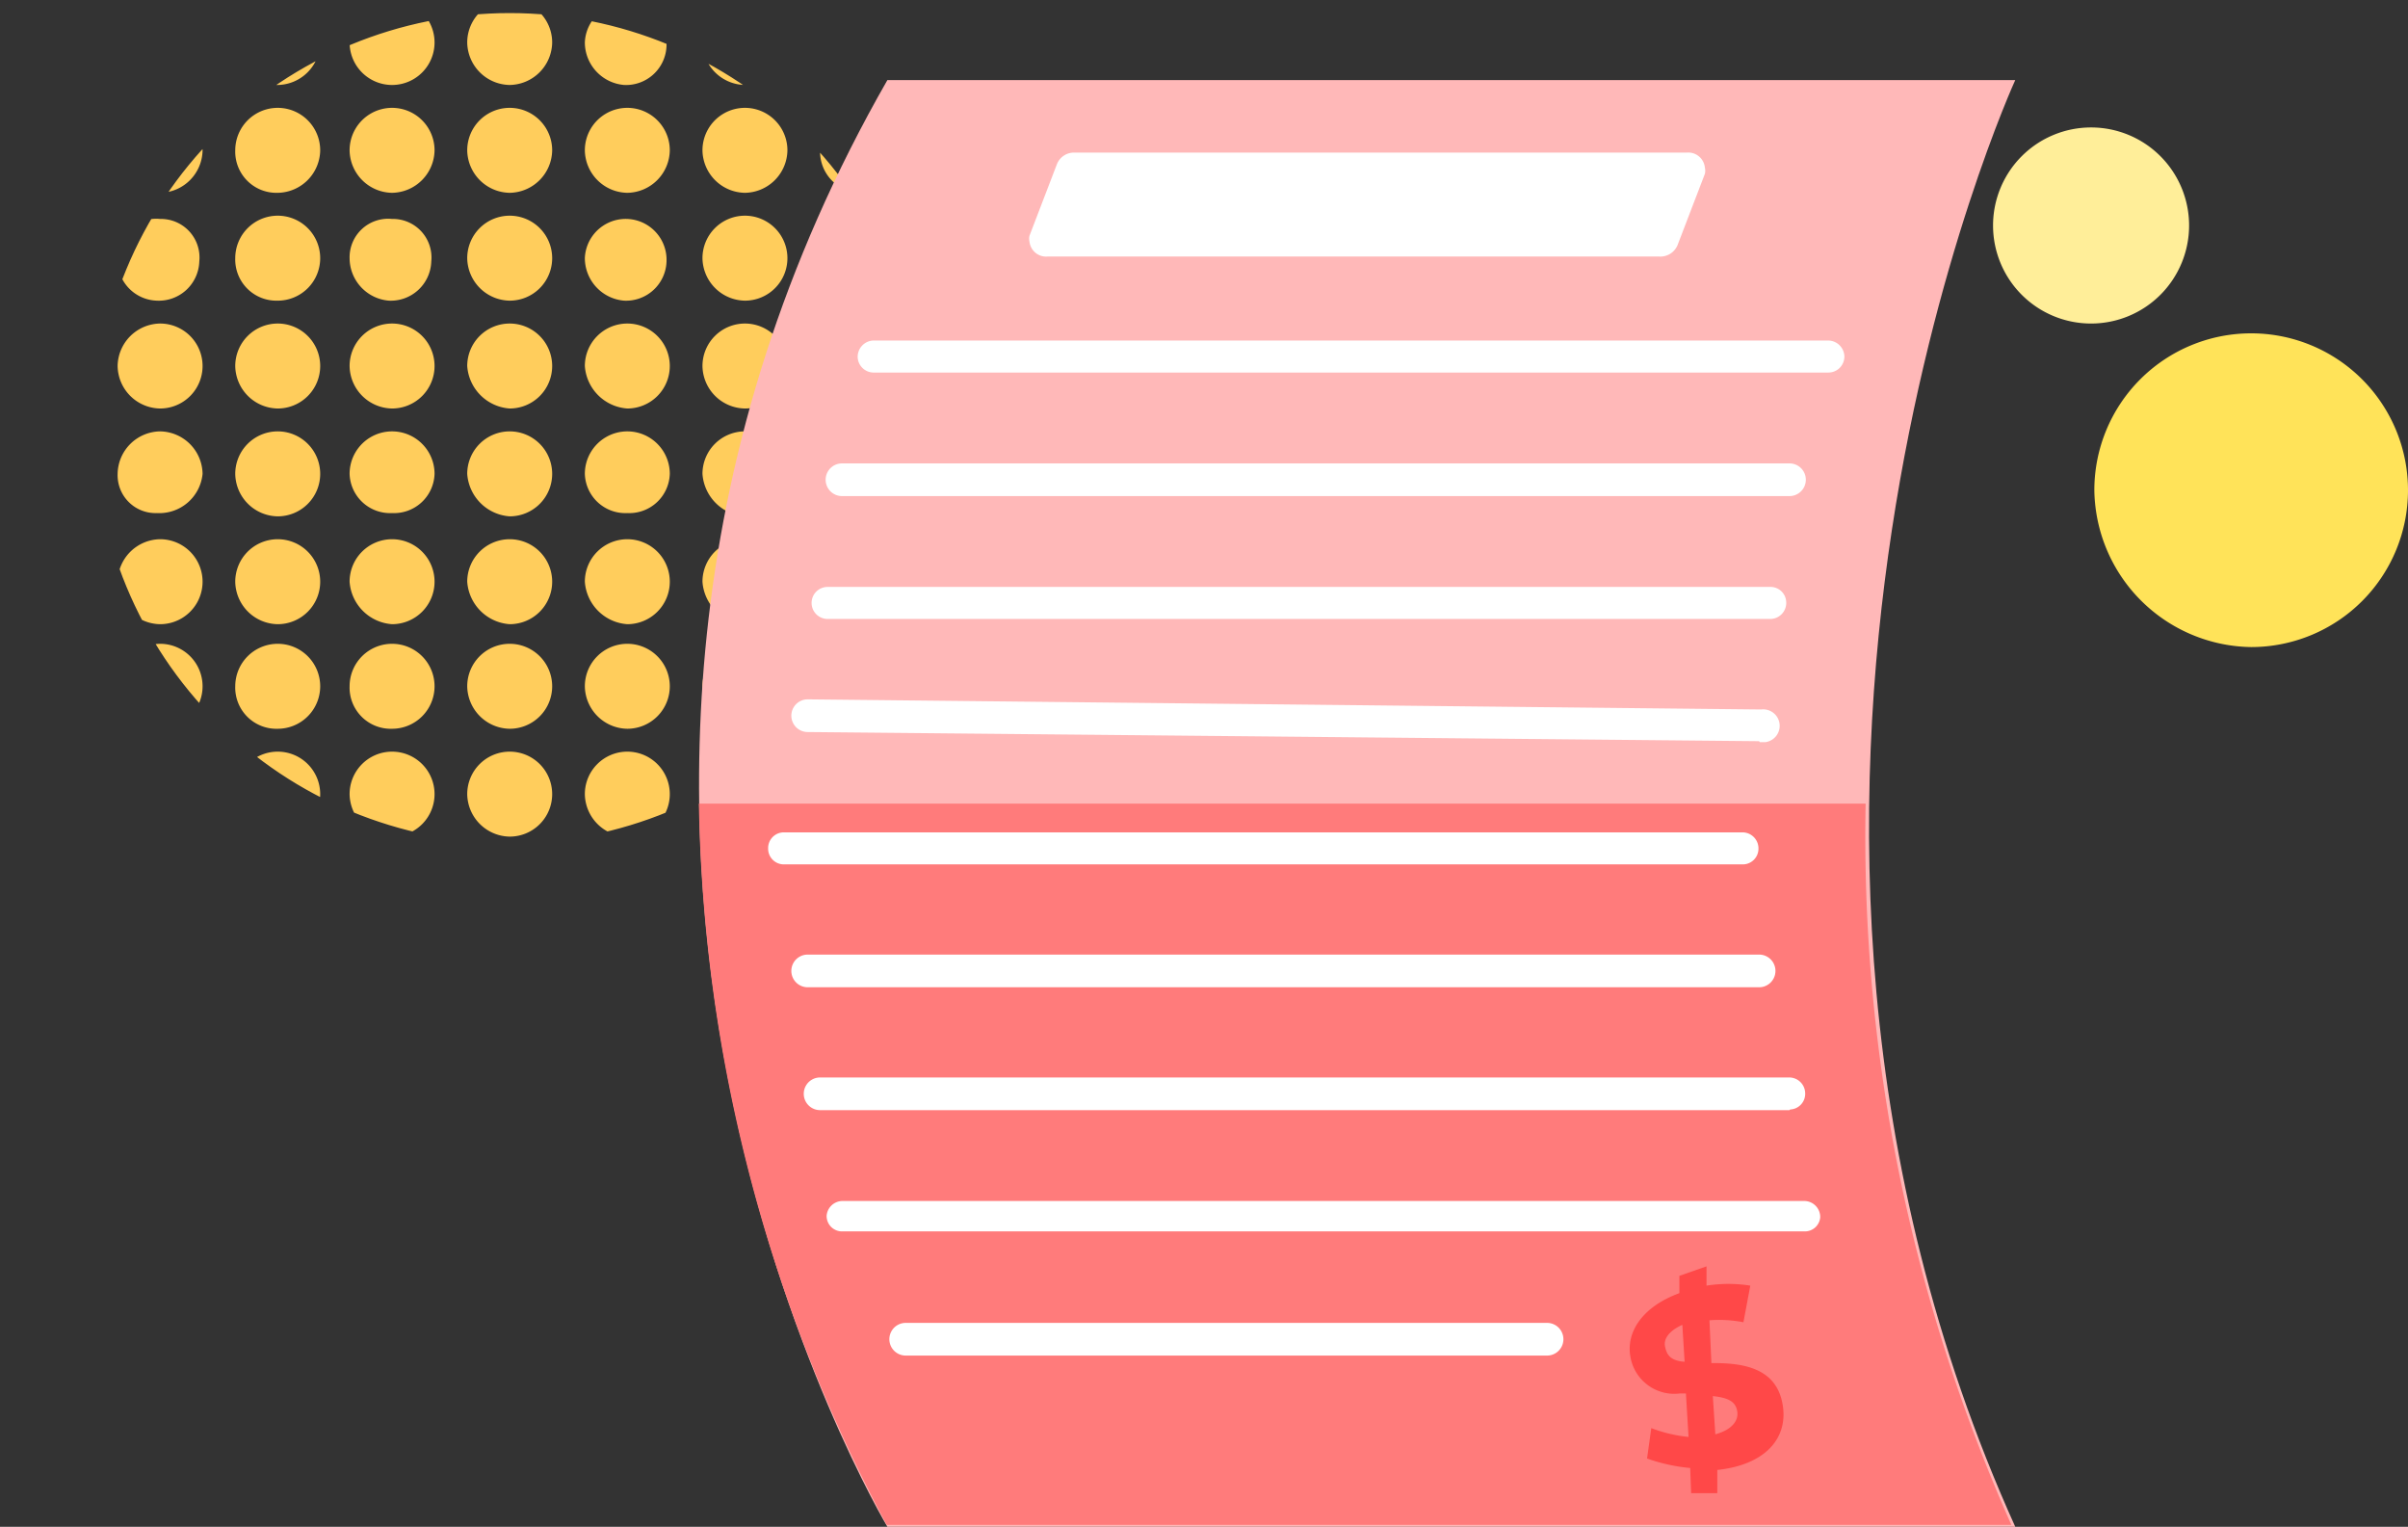 <svg xmlns="http://www.w3.org/2000/svg" xmlns:xlink="http://www.w3.org/1999/xlink" viewBox="0 0 73.7 46.72"><rect x="0" y="0" width="73.7" height="46.72" fill="#333333" stroke="none"/><defs><style>.cls-1{fill:none;}.cls-2{clip-path:url(#clip-path);}.cls-3{fill:#ffcd5c;}.cls-4{fill:#ffe359;}.cls-5{fill:#fe9;}.cls-6{fill:#ffb8b8;}.cls-7{fill:#ff7b7b;}.cls-8{fill:#fff;}.cls-9{fill:#ff4848;}</style><clipPath id="clip-path" transform="translate(2.9 0.4)"><path id="SVGID" class="cls-1" d="M0,12.7A12.7,12.7,0,1,1,12.7,25.4h0A12.72,12.72,0,0,1,0,12.7Z"/></clipPath></defs><g id="Layer_2" data-name="Layer 2"><g id="Layer_1-2" data-name="Layer 1"><g id="Layer_2-2" data-name="Layer 2"><g class="cls-2"><path class="cls-3" d="M-2.9.9A1.32,1.32,0,0,1-1.6-.4h0A1.32,1.32,0,0,1-.3.9,1.32,1.32,0,0,1-1.6,2.2,1.26,1.26,0,0,1-2.9.9Z" transform="translate(2.9 0.4)"/><path class="cls-3" d="M.7.9A1.18,1.18,0,0,1,2-.3,1.23,1.23,0,0,1,3.2,1,1.24,1.24,0,0,1,1.9,2.2,1.24,1.24,0,0,1,.7.9Z" transform="translate(2.9 0.4)"/><path class="cls-3" d="M4.3.9A1.3,1.3,0,1,1,6.9.9,1.32,1.32,0,0,1,5.6,2.2h0A1.26,1.26,0,0,1,4.3.9Z" transform="translate(2.9 0.4)"/><path class="cls-3" d="M7.8.9a1.3,1.3,0,0,1,2.6,0A1.3,1.3,0,0,1,7.8.9Z" transform="translate(2.9 0.4)"/><path class="cls-3" d="M11.4.9A1.3,1.3,0,0,1,14,.9a1.32,1.32,0,0,1-1.3,1.3h0A1.32,1.32,0,0,1,11.4.9Z" transform="translate(2.9 0.4)"/><path class="cls-3" d="M15,.9a1.25,1.25,0,1,1,2.5.1,1.24,1.24,0,0,1-1.3,1.2A1.31,1.31,0,0,1,15,.9Z" transform="translate(2.9 0.4)"/><path class="cls-3" d="M18.6.9a1.3,1.3,0,1,1,2.6,0,1.32,1.32,0,0,1-1.3,1.3h0A1.32,1.32,0,0,1,18.6.9Z" transform="translate(2.9 0.4)"/><path class="cls-3" d="M22.2.9a1.25,1.25,0,0,1,2.5.1A1.25,1.25,0,0,1,22.2.9Z" transform="translate(2.9 0.4)"/><path class="cls-3" d="M25.8.9a1.3,1.3,0,0,1,2.6,0,1.32,1.32,0,0,1-1.3,1.3h0A1.26,1.26,0,0,1,25.8.9Z" transform="translate(2.9 0.4)"/><path class="cls-3" d="M-2.9,4.2A1.31,1.31,0,0,1-1.7,2.9h0A1.32,1.32,0,0,1-.4,4.2,1.32,1.32,0,0,1-1.7,5.5,1.24,1.24,0,0,1-2.9,4.2Z" transform="translate(2.9 0.4)"/><path class="cls-3" d="M.7,4.2A1.32,1.32,0,0,1,2,2.9,1.32,1.32,0,0,1,3.3,4.2,1.32,1.32,0,0,1,2,5.5,1.26,1.26,0,0,1,.7,4.2Z" transform="translate(2.9 0.4)"/><path class="cls-3" d="M4.3,4.2a1.3,1.3,0,0,1,2.6,0A1.32,1.32,0,0,1,5.6,5.5h0A1.26,1.26,0,0,1,4.3,4.2Z" transform="translate(2.9 0.4)"/><path class="cls-3" d="M7.8,4.2a1.3,1.3,0,0,1,2.6,0A1.32,1.32,0,0,1,9.1,5.5h0A1.32,1.32,0,0,1,7.8,4.2Z" transform="translate(2.9 0.4)"/><path class="cls-3" d="M11.4,4.2a1.3,1.3,0,0,1,2.6,0,1.32,1.32,0,0,1-1.3,1.3h0A1.32,1.32,0,0,1,11.4,4.2Z" transform="translate(2.9 0.4)"/><path class="cls-3" d="M15,4.2a1.3,1.3,0,0,1,2.6,0,1.32,1.32,0,0,1-1.3,1.3h0A1.32,1.32,0,0,1,15,4.2Z" transform="translate(2.9 0.4)"/><path class="cls-3" d="M18.6,4.2a1.3,1.3,0,0,1,2.6,0,1.32,1.32,0,0,1-1.3,1.3h0a1.32,1.32,0,0,1-1.3-1.3Z" transform="translate(2.9 0.4)"/><path class="cls-3" d="M22.2,4.2a1.3,1.3,0,1,1,2.6,0,1.32,1.32,0,0,1-1.3,1.3,1.26,1.26,0,0,1-1.3-1.3Z" transform="translate(2.9 0.4)"/><path class="cls-3" d="M25.8,4.2a1.3,1.3,0,0,1,2.6,0,1.32,1.32,0,0,1-1.3,1.3h0a1.26,1.26,0,0,1-1.3-1.3Z" transform="translate(2.9 0.4)"/><path class="cls-3" d="M-2.9,7.5A1.32,1.32,0,0,1-1.6,6.2,1.32,1.32,0,0,1-.3,7.5,1.32,1.32,0,0,1-1.6,8.8,1.26,1.26,0,0,1-2.9,7.5Z" transform="translate(2.9 0.4)"/><path class="cls-3" d="M.7,7.5A1.18,1.18,0,0,1,2,6.3,1.18,1.18,0,0,1,3.2,7.6,1.24,1.24,0,0,1,1.9,8.8,1.24,1.24,0,0,1,.7,7.5Z" transform="translate(2.9 0.4)"/><path class="cls-3" d="M4.3,7.5A1.3,1.3,0,1,1,5.6,8.8h0A1.26,1.26,0,0,1,4.3,7.5Z" transform="translate(2.9 0.4)"/><path class="cls-3" d="M7.8,7.5A1.18,1.18,0,0,1,9.1,6.3a1.18,1.18,0,0,1,1.2,1.3A1.24,1.24,0,0,1,9,8.8,1.31,1.31,0,0,1,7.8,7.5Z" transform="translate(2.9 0.4)"/><path class="cls-3" d="M11.4,7.5a1.3,1.3,0,1,1,1.3,1.3h0a1.32,1.32,0,0,1-1.3-1.3Z" transform="translate(2.9 0.4)"/><path class="cls-3" d="M15,7.5a1.25,1.25,0,1,1,2.5.1,1.24,1.24,0,0,1-1.3,1.2A1.31,1.31,0,0,1,15,7.5Z" transform="translate(2.9 0.4)"/><path class="cls-3" d="M18.6,7.5a1.3,1.3,0,1,1,1.3,1.3h0a1.32,1.32,0,0,1-1.3-1.3Z" transform="translate(2.9 0.4)"/><path class="cls-3" d="M22.2,7.5a1.25,1.25,0,1,1,2.5.1,1.25,1.25,0,0,1-2.5-.1Z" transform="translate(2.9 0.4)"/><path class="cls-3" d="M25.8,7.5a1.3,1.3,0,1,1,1.3,1.3h0a1.26,1.26,0,0,1-1.3-1.3Z" transform="translate(2.9 0.4)"/><path class="cls-3" d="M-2.9,10.8A1.32,1.32,0,0,1-1.6,9.5,1.32,1.32,0,0,1-.3,10.8a1.32,1.32,0,0,1-1.3,1.3A1.26,1.26,0,0,1-2.9,10.8Z" transform="translate(2.9 0.4)"/><path class="cls-3" d="M.7,10.8A1.32,1.32,0,0,1,2,9.5a1.3,1.3,0,1,1,0,2.6H2A1.32,1.32,0,0,1,.7,10.8Z" transform="translate(2.9 0.4)"/><path class="cls-3" d="M4.3,10.8a1.3,1.3,0,1,1,1.3,1.3h0A1.32,1.32,0,0,1,4.3,10.8Z" transform="translate(2.9 0.4)"/><path class="cls-3" d="M7.8,10.8a1.3,1.3,0,1,1,1.3,1.3h0A1.32,1.32,0,0,1,7.8,10.8Z" transform="translate(2.9 0.4)"/><path class="cls-3" d="M11.4,10.8a1.3,1.3,0,1,1,1.3,1.3h0A1.4,1.4,0,0,1,11.4,10.8Z" transform="translate(2.9 0.4)"/><path class="cls-3" d="M15,10.8a1.3,1.3,0,1,1,1.3,1.3h0A1.4,1.4,0,0,1,15,10.8Z" transform="translate(2.9 0.4)"/><path class="cls-3" d="M18.6,10.8a1.3,1.3,0,1,1,1.3,1.3h0A1.32,1.32,0,0,1,18.6,10.8Z" transform="translate(2.9 0.4)"/><path class="cls-3" d="M22.2,10.8a1.3,1.3,0,1,1,1.3,1.3A1.32,1.32,0,0,1,22.2,10.8Z" transform="translate(2.9 0.4)"/><path class="cls-3" d="M25.8,10.8a1.3,1.3,0,1,1,1.3,1.3h0A1.26,1.26,0,0,1,25.8,10.8Z" transform="translate(2.9 0.4)"/><path class="cls-3" d="M-2.9,14.1a1.32,1.32,0,0,1,1.3-1.3A1.32,1.32,0,0,1-.3,14.1a1.32,1.32,0,0,1-1.3,1.3A1.32,1.32,0,0,1-2.9,14.1Z" transform="translate(2.9 0.4)"/><path class="cls-3" d="M.7,14.1A1.32,1.32,0,0,1,2,12.8a1.32,1.32,0,0,1,1.3,1.3,1.33,1.33,0,0,1-1.4,1.2h0A1.16,1.16,0,0,1,.7,14.1Z" transform="translate(2.9 0.4)"/><path class="cls-3" d="M4.3,14.1a1.3,1.3,0,1,1,1.3,1.3h0A1.32,1.32,0,0,1,4.3,14.1Z" transform="translate(2.9 0.4)"/><path class="cls-3" d="M7.8,14.1a1.3,1.3,0,0,1,2.6,0,1.24,1.24,0,0,1-1.3,1.2h0A1.24,1.24,0,0,1,7.8,14.1Z" transform="translate(2.9 0.4)"/><path class="cls-3" d="M11.4,14.1a1.3,1.3,0,1,1,1.3,1.3h0A1.4,1.4,0,0,1,11.4,14.1Z" transform="translate(2.9 0.4)"/><path class="cls-3" d="M15,14.1a1.3,1.3,0,0,1,2.6,0,1.24,1.24,0,0,1-1.3,1.2h0A1.24,1.24,0,0,1,15,14.1Z" transform="translate(2.9 0.4)"/><path class="cls-3" d="M18.6,14.1a1.3,1.3,0,1,1,1.3,1.3h0A1.4,1.4,0,0,1,18.6,14.1Z" transform="translate(2.9 0.4)"/><path class="cls-3" d="M22.2,14.1a1.3,1.3,0,1,1,1.3,1.3A1.32,1.32,0,0,1,22.2,14.1Z" transform="translate(2.9 0.4)"/><path class="cls-3" d="M25.8,14.1a1.3,1.3,0,1,1,1.3,1.3h0A1.32,1.32,0,0,1,25.8,14.1Z" transform="translate(2.9 0.4)"/><path class="cls-3" d="M-2.9,17.4a1.32,1.32,0,0,1,1.3-1.3A1.32,1.32,0,0,1-.3,17.4a1.32,1.32,0,0,1-1.3,1.3A1.32,1.32,0,0,1-2.9,17.4Z" transform="translate(2.9 0.4)"/><path class="cls-3" d="M.7,17.4A1.32,1.32,0,0,1,2,16.1a1.3,1.3,0,0,1,0,2.6H2A1.32,1.32,0,0,1,.7,17.4Z" transform="translate(2.9 0.4)"/><path class="cls-3" d="M4.3,17.4a1.3,1.3,0,1,1,1.3,1.3h0A1.32,1.32,0,0,1,4.3,17.4Z" transform="translate(2.9 0.4)"/><path class="cls-3" d="M7.8,17.4a1.3,1.3,0,1,1,1.3,1.3h0A1.4,1.4,0,0,1,7.8,17.4Z" transform="translate(2.9 0.4)"/><path class="cls-3" d="M11.4,17.4a1.3,1.3,0,1,1,1.3,1.3h0A1.4,1.4,0,0,1,11.4,17.4Z" transform="translate(2.9 0.4)"/><path class="cls-3" d="M15,17.4a1.3,1.3,0,1,1,1.3,1.3h0A1.4,1.4,0,0,1,15,17.4Z" transform="translate(2.9 0.4)"/><path class="cls-3" d="M18.6,17.4a1.3,1.3,0,1,1,1.3,1.3h0A1.4,1.4,0,0,1,18.6,17.4Z" transform="translate(2.9 0.4)"/><path class="cls-3" d="M22.2,17.4a1.3,1.3,0,1,1,1.3,1.3A1.32,1.32,0,0,1,22.2,17.4Z" transform="translate(2.9 0.4)"/><path class="cls-3" d="M25.8,17.4a1.3,1.3,0,1,1,1.3,1.3h0A1.32,1.32,0,0,1,25.8,17.4Z" transform="translate(2.9 0.4)"/><path class="cls-3" d="M-2.9,20.6a1.32,1.32,0,0,1,1.3-1.3A1.32,1.32,0,0,1-.3,20.6a1.32,1.32,0,0,1-1.3,1.3A1.26,1.26,0,0,1-2.9,20.6Z" transform="translate(2.9 0.4)"/><path class="cls-3" d="M.7,20.6A1.32,1.32,0,0,1,2,19.3a1.3,1.3,0,0,1,0,2.6H2A1.26,1.26,0,0,1,.7,20.6Z" transform="translate(2.9 0.4)"/><path class="cls-3" d="M4.3,20.6a1.3,1.3,0,1,1,1.3,1.3h0A1.26,1.26,0,0,1,4.3,20.6Z" transform="translate(2.9 0.4)"/><path class="cls-3" d="M7.8,20.6a1.3,1.3,0,1,1,1.3,1.3h0a1.26,1.26,0,0,1-1.3-1.3Z" transform="translate(2.9 0.4)"/><path class="cls-3" d="M11.4,20.6a1.3,1.3,0,1,1,1.3,1.3h0A1.32,1.32,0,0,1,11.4,20.6Z" transform="translate(2.9 0.4)"/><path class="cls-3" d="M15,20.6a1.3,1.3,0,1,1,1.3,1.3h0A1.32,1.32,0,0,1,15,20.6Z" transform="translate(2.9 0.4)"/><path class="cls-3" d="M18.6,20.6a1.3,1.3,0,1,1,1.3,1.3h0a1.32,1.32,0,0,1-1.3-1.3Z" transform="translate(2.9 0.4)"/><path class="cls-3" d="M22.2,20.6a1.3,1.3,0,1,1,1.3,1.3,1.26,1.26,0,0,1-1.3-1.3Z" transform="translate(2.9 0.4)"/><path class="cls-3" d="M25.8,20.6a1.3,1.3,0,1,1,1.3,1.3h0a1.26,1.26,0,0,1-1.3-1.3Z" transform="translate(2.9 0.4)"/><path class="cls-3" d="M-2.9,23.9a1.32,1.32,0,0,1,1.3-1.3h0A1.32,1.32,0,0,1-.3,23.9a1.32,1.32,0,0,1-1.3,1.3,1.26,1.26,0,0,1-1.3-1.3Z" transform="translate(2.9 0.4)"/><path class="cls-3" d="M.7,23.9A1.32,1.32,0,0,1,2,22.6a1.3,1.3,0,0,1,0,2.6A1.26,1.26,0,0,1,.7,23.9Z" transform="translate(2.9 0.4)"/><path class="cls-3" d="M4.3,23.9a1.3,1.3,0,1,1,1.3,1.3h0a1.26,1.26,0,0,1-1.3-1.3Z" transform="translate(2.9 0.4)"/><path class="cls-3" d="M7.8,23.9a1.3,1.3,0,1,1,1.3,1.3,1.32,1.32,0,0,1-1.3-1.3Z" transform="translate(2.9 0.4)"/><path class="cls-3" d="M11.4,23.9a1.3,1.3,0,1,1,1.3,1.3h0a1.32,1.32,0,0,1-1.3-1.3Z" transform="translate(2.9 0.4)"/><path class="cls-3" d="M15,23.9a1.3,1.3,0,1,1,1.3,1.3A1.32,1.32,0,0,1,15,23.9Z" transform="translate(2.9 0.4)"/><path class="cls-3" d="M18.6,23.9a1.3,1.3,0,1,1,1.3,1.3h0a1.32,1.32,0,0,1-1.3-1.3Z" transform="translate(2.9 0.4)"/><path class="cls-3" d="M22.2,23.9a1.3,1.3,0,1,1,1.3,1.3,1.26,1.26,0,0,1-1.3-1.3Z" transform="translate(2.9 0.4)"/><path class="cls-3" d="M25.8,23.9a1.3,1.3,0,1,1,1.3,1.3h0a1.26,1.26,0,0,1-1.3-1.3Z" transform="translate(2.9 0.4)"/></g><path class="cls-4" d="M61.2,14.6A4.8,4.8,0,1,1,66,19.4a4.87,4.87,0,0,1-4.8-4.8Z" transform="translate(2.9 0.4)"/><path class="cls-5" d="M58.1,6.5a3,3,0,1,1,3,3h0a3,3,0,0,1-3-3Z" transform="translate(2.9 0.4)"/><g id="레이어_4" data-name="레이어 4"><path class="cls-6" d="M24.26,2.05H58.78S48.71,24,58.78,46.32H24.26S11.29,24.68,24.26,2.05Z" transform="translate(2.9 0.4)"/><path class="cls-7" d="M54.2,24.19H18.49a48.34,48.34,0,0,0,5.75,22.07H58.66A51.91,51.91,0,0,1,54.2,24.19Z" transform="translate(2.9 0.4)"/><path class="cls-8" d="M53.05,11H23.83a.49.49,0,0,1-.48-.48h0a.5.5,0,0,1,.47-.5H53.05a.5.5,0,0,1,.5.5.49.49,0,0,1-.49.48Z" transform="translate(2.9 0.4)"/><path class="cls-8" d="M51.87,14.78h-29a.49.49,0,0,1,0-1h29a.49.49,0,0,1,0,1Z" transform="translate(2.9 0.4)"/><path class="cls-8" d="M51.28,18.54H22.43a.49.49,0,0,1-.49-.5h0a.49.49,0,0,1,.48-.48H51.28a.48.48,0,0,1,.49.48h0A.49.49,0,0,1,51.28,18.54Z" transform="translate(2.9 0.4)"/><path class="cls-8" d="M50.94,22.28h0L21.82,22a.49.49,0,0,1,0-1h0L51,21.31a.49.49,0,1,1,.13,1h-.17Z" transform="translate(2.9 0.4)"/><path class="cls-8" d="M50.43,26.05H21.09a.48.48,0,0,1-.48-.49h0a.48.48,0,0,1,.47-.49H50.43a.49.49,0,0,1,.49.49.48.48,0,0,1-.48.49Z" transform="translate(2.9 0.4)"/><path class="cls-8" d="M50.94,29.81H21.82a.49.49,0,0,1,0-1H50.94a.49.49,0,1,1,0,1Z" transform="translate(2.9 0.4)"/><path class="cls-8" d="M51.87,33.57H22.2a.49.49,0,0,1,0-1H51.87a.49.49,0,0,1,.48.48h0a.48.48,0,0,1-.46.5Z" transform="translate(2.9 0.4)"/><path class="cls-8" d="M52.32,37.28H22.88a.47.47,0,0,1-.48-.48h0a.49.49,0,0,1,.48-.45H52.32a.49.49,0,0,1,.49.5A.47.47,0,0,1,52.32,37.28Z" transform="translate(2.9 0.4)"/><path class="cls-8" d="M44.45,41.08H24.82a.49.49,0,1,1,0-1H44.45a.49.49,0,0,1,0,1Z" transform="translate(2.9 0.4)"/><path class="cls-9" d="M48.83,44.52a5.37,5.37,0,0,1-1.32-.29l.13-.93a4.41,4.41,0,0,0,1.14.27l-.08-1.33h-.19A1.36,1.36,0,0,1,47,41.11c-.13-.72.33-1.51,1.5-1.94v-.53l.83-.29v.59a4.3,4.3,0,0,1,1.34,0l-.21,1.12A3.92,3.92,0,0,0,49.42,40l.06,1.31h.09c1,0,1.91.21,2.09,1.27s-.57,1.85-2,2v.71h-.8Zm-.17-3.25-.07-1.13c-.38.17-.58.41-.53.66S48.22,41.24,48.66,41.27Zm.86,1,.08,1.22c.51-.14.72-.42.67-.71S50,42.37,49.52,42.32Z" transform="translate(2.9 0.4)"/><path class="cls-8" d="M47.88,7.45H29.16A.51.51,0,0,1,28.61,7a.41.41,0,0,1,0-.19l.84-2.19A.56.56,0,0,1,30,4.27H48.72a.51.51,0,0,1,.56.46.41.41,0,0,1,0,.19l-.84,2.19A.57.57,0,0,1,47.88,7.45Z" transform="translate(2.9 0.4)"/></g></g></g></g></svg>